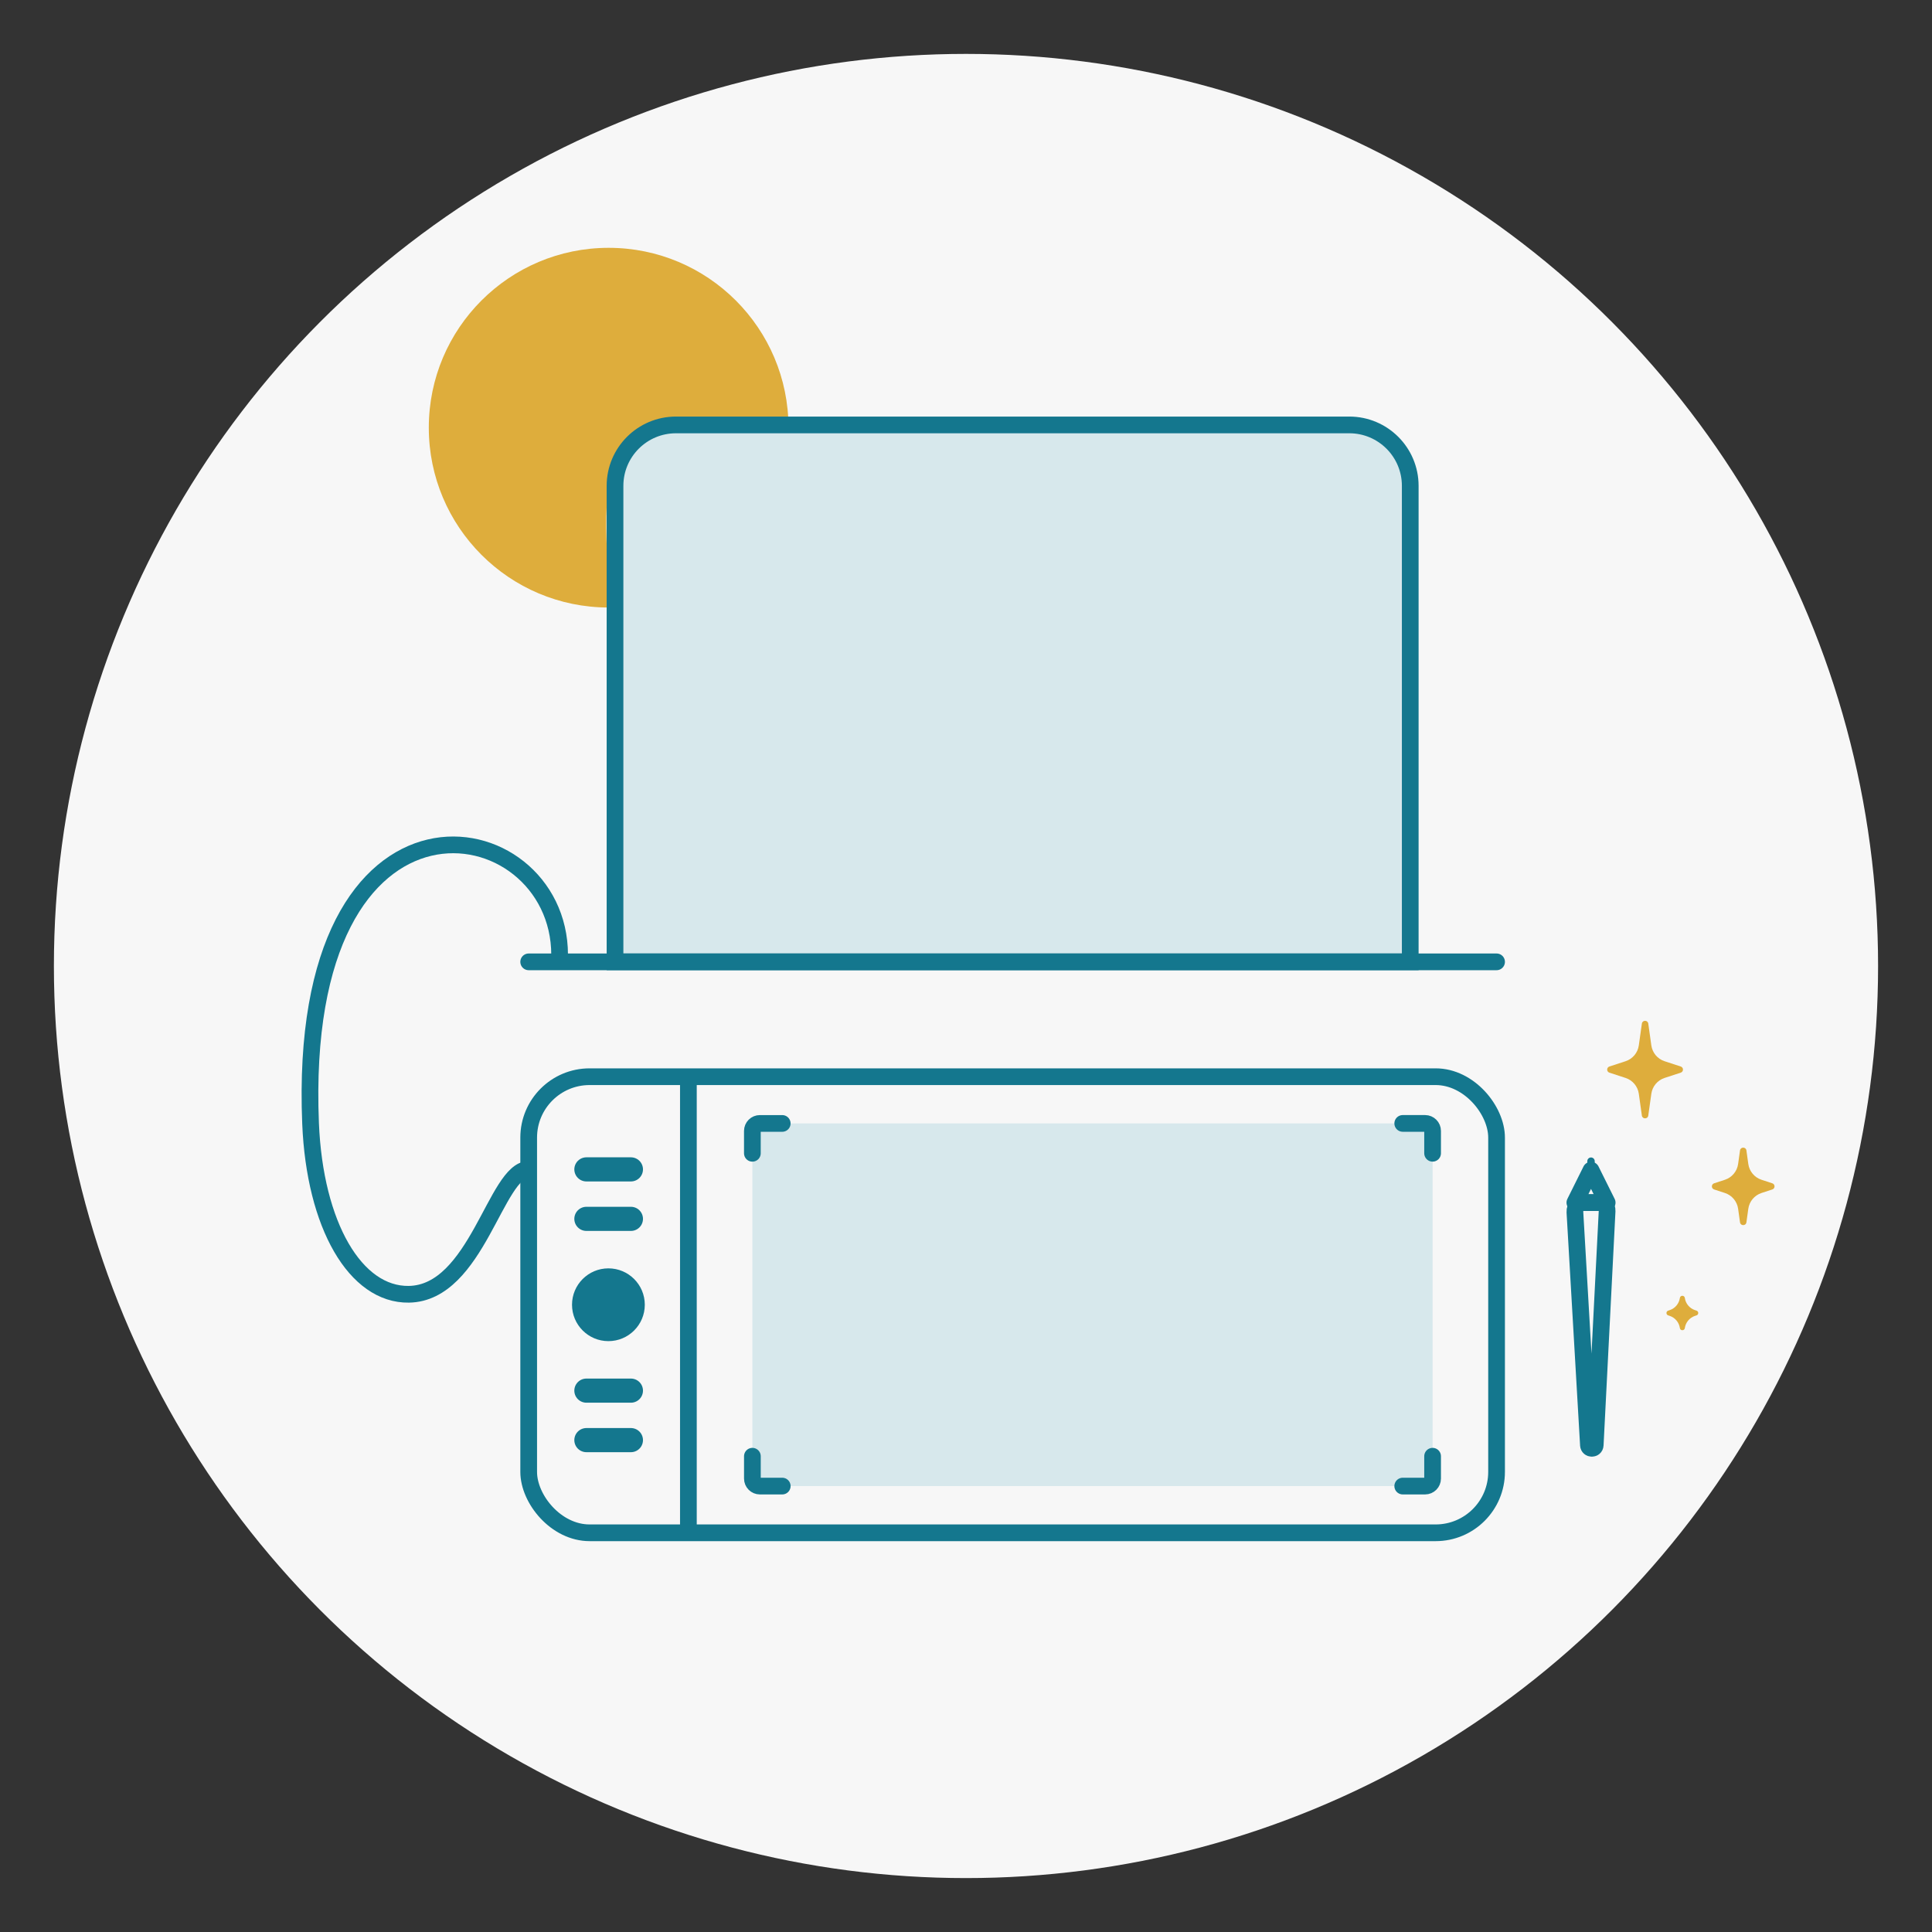 <svg xmlns="http://www.w3.org/2000/svg" viewBox="0 0 1040.61 1040.61"><rect x="0" y="0" width="1040.61" height="1040.61" fill="#333333" stroke="none"/><defs><style>      .cls-1 {        stroke-width: 4px;      }      .cls-1, .cls-2, .cls-3, .cls-4 {        stroke-miterlimit: 10;      }      .cls-1, .cls-2, .cls-3, .cls-4, .cls-5 {        fill: none;        stroke: #14778e;      }      .cls-1, .cls-2, .cls-3, .cls-5 {        stroke-linecap: round;      }      .cls-2, .cls-4, .cls-5 {        stroke-width: 9px;      }      .cls-3 {        stroke-width: 13px;      }      .cls-6 {        fill: #dead3c;      }      .cls-7 {        fill: #f7f7f7;      }      .cls-8 {        fill: #d7e8ec;      }      .cls-5 {        stroke-linejoin: round;      }      .cls-9 {        fill: #14778e;      }    </style></defs><g id="Cercle_gris" data-name="Cercle gris"><circle class="cls-7" cx="520.3" cy="520.3" r="491.27"></circle></g><g id="Jaune"><path class="cls-6" d="M424.7,230.35c-25.2,2.03-69.56-7.99-86.57,9.46-17.6,18.06-9.82,55.36-10.3,87.41-53.5,0-96.87-43.37-96.87-96.87s43.37-96.87,96.87-96.87,96.87,43.37,96.87,96.87Z"></path><path class="cls-6" d="M940.65,619.64l1.02,7.31c.56,3.96,3.32,7.26,7.12,8.5l5.81,1.9c1.6.52,1.6,2.79,0,3.31l-5.81,1.9c-3.8,1.24-6.56,4.54-7.12,8.5l-1.02,7.31c-.28,2-3.17,2-3.45,0l-1.02-7.31c-.56-3.96-3.32-7.26-7.12-8.5l-5.81-1.9c-1.6-.52-1.6-2.79,0-3.31l5.81-1.9c3.8-1.24,6.56-4.54,7.12-8.5l1.02-7.31c.28-2,3.17-2,3.45,0Z"></path><path class="cls-6" d="M907.48,699.1h0c.43,3.06,2.56,5.61,5.5,6.57l.79.26c1.24.4,1.24,2.16,0,2.56l-.79.26c-2.94.96-5.07,3.51-5.5,6.57h0c-.22,1.55-2.45,1.55-2.67,0h0c-.43-3.06-2.56-5.61-5.5-6.57l-.79-.26c-1.24-.4-1.24-2.16,0-2.56l.79-.26c2.94-.96,5.07-3.51,5.5-6.57h0c.22-1.55,2.45-1.55,2.67,0Z"></path><path class="cls-6" d="M887.79,551.33l1.65,11.76c.56,3.96,3.32,7.26,7.12,8.5l8.72,2.85c1.6.52,1.6,2.79,0,3.31l-8.72,2.85c-3.8,1.24-6.56,4.54-7.12,8.5l-1.65,11.76c-.28,2-3.17,2-3.45,0l-1.65-11.76c-.56-3.96-3.32-7.26-7.12-8.5l-8.72-2.85c-1.6-.52-1.6-2.79,0-3.31l8.72-2.85c3.8-1.24,6.56-4.54,7.12-8.5l1.65-11.76c.28-2,3.17-2,3.45,0Z"></path></g><g id="Picto_2eme_version" data-name="Picto 2eme version"><rect class="cls-8" x="405.24" y="605.09" width="366.38" height="195.34"></rect><path class="cls-8" d="M364.08,230.35h362.69c18.11,0,32.81,14.7,32.81,32.81v254.9h-428.32v-254.9c0-18.11,14.7-32.81,32.81-32.81Z"></path><polyline class="cls-2" points="284.76 518.07 311.63 518.07 426.77 518.07 550.7 518.07 806.08 518.07"></polyline><path class="cls-4" d="M364.08,228.87h362.69c18.11,0,32.81,14.7,32.81,32.81v256.38h-428.32v-256.38c0-18.11,14.7-32.81,32.81-32.81Z"></path><polyline class="cls-2" points="370.78 583.55 370.78 595.84 370.78 648.5 370.78 705.17 370.78 821.97"></polyline><rect class="cls-4" x="284.76" y="579.93" width="521.32" height="245.66" rx="32.81" ry="32.81"></rect><polyline class="cls-3" points="315.84 629.85 317.07 629.85 322.37 629.85 328.07 629.85 339.82 629.85"></polyline><polyline class="cls-3" points="315.84 749.02 317.07 749.02 322.37 749.02 328.07 749.02 339.82 749.02"></polyline><polyline class="cls-3" points="315.84 775.67 317.07 775.67 322.37 775.67 328.07 775.67 339.82 775.67"></polyline><polyline class="cls-3" points="315.84 656.5 317.07 656.5 322.37 656.5 328.07 656.5 339.82 656.5"></polyline><circle class="cls-9" cx="327.7" cy="702.76" r="19.6"></circle><g><path class="cls-2" d="M405.24,621.18v-12.04c0-2.23,1.81-4.04,4.04-4.04h12.04"></path><path class="cls-2" d="M421.33,800.43h-12.04c-2.23,0-4.04-1.81-4.04-4.04v-12.04"></path><path class="cls-2" d="M771.62,784.35v12.04c0,2.23-1.81,4.04-4.04,4.04h-12.04"></path><path class="cls-2" d="M755.54,605.09h12.04c2.23,0,4.04,1.81,4.04,4.04v12.04"></path></g><g><polyline class="cls-1" points="856.95 630.26 856.95 630.01 856.95 628.94 856.95 627.8 856.95 625.43"></polyline><polygon class="cls-5" points="856.95 630.26 848.25 647.75 865.65 647.75 856.95 630.26"></polygon><path class="cls-5" d="M855.56,778.37l-7.29-125.58c-.16-2.73,2.02-5.04,4.75-5.04h8.32c2.45,0,4.41,2.05,4.28,4.5l-6.41,126.11c-.12,2.31-3.52,2.32-3.66.01Z"></path></g><path class="cls-4" d="M301.42,514.3c0-79.36-142.17-104.91-134.14,90.79,2.26,55,24.25,92.47,52.92,92.03,36.7-.57,46.86-67.27,64.56-67.27"></path></g></svg>